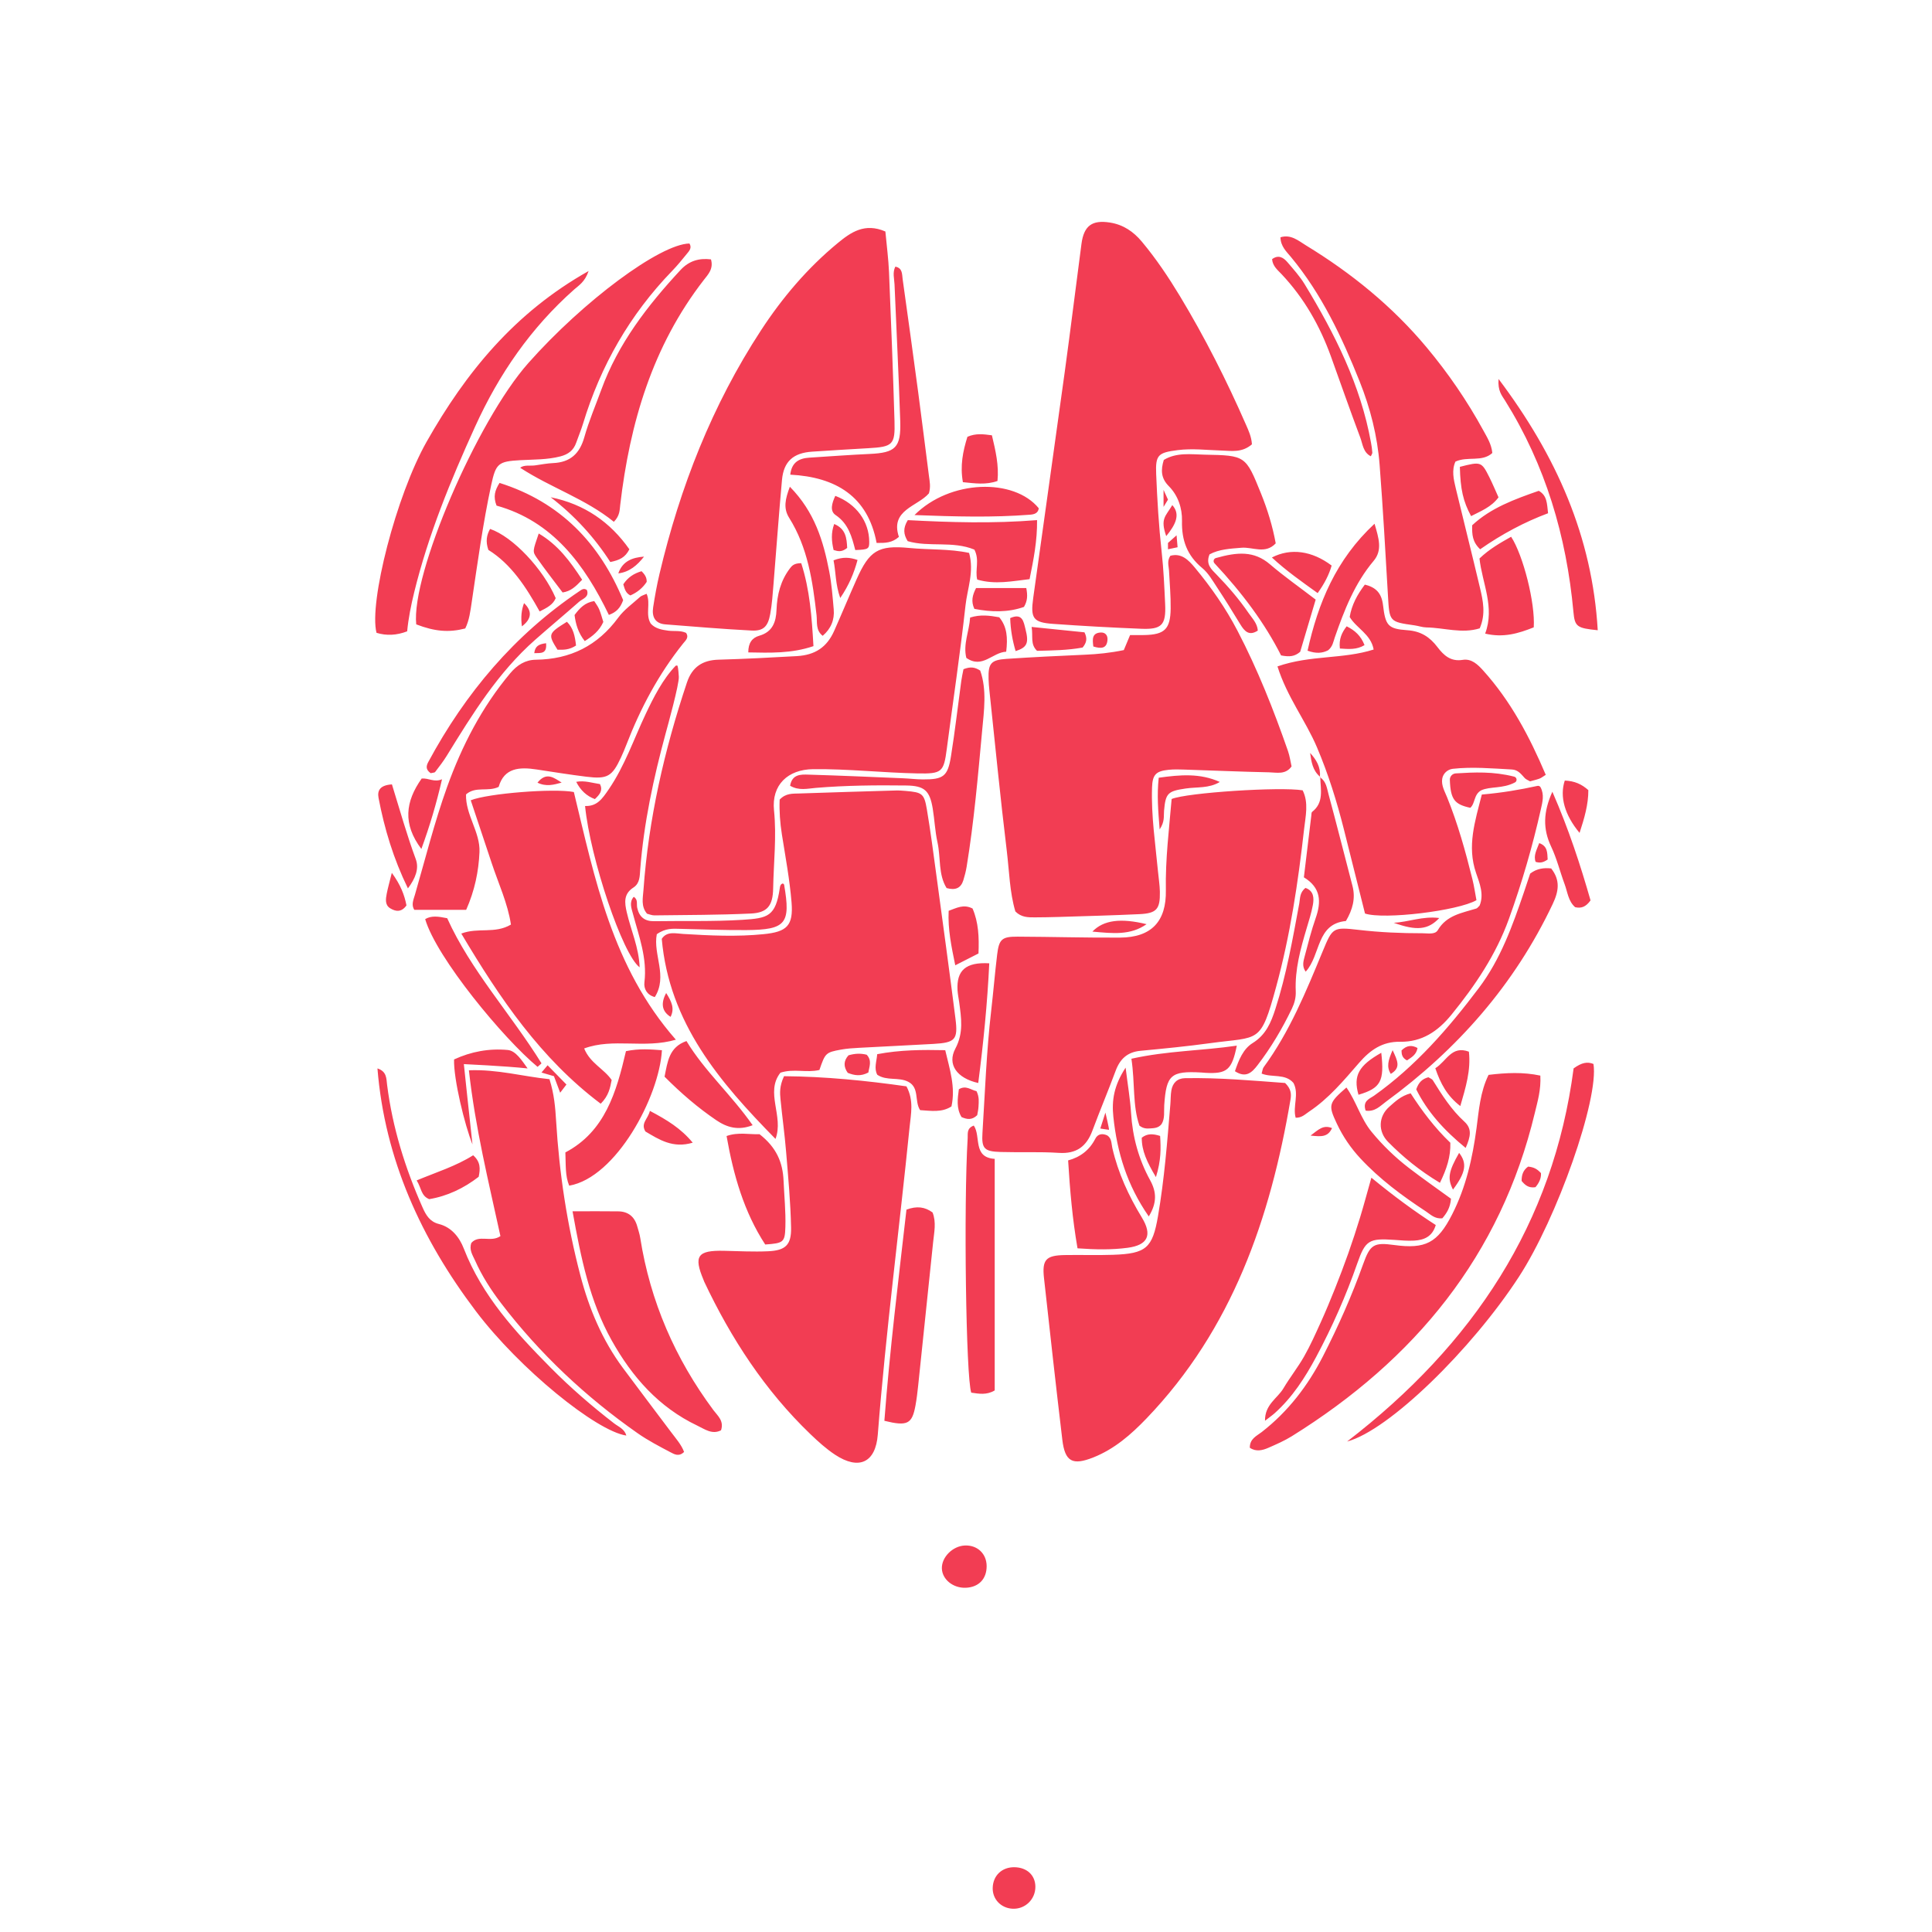 <?xml version="1.0" encoding="UTF-8"?>
<svg id="Ebene_2" xmlns="http://www.w3.org/2000/svg" viewBox="0 0 1700.79 1700.79">
  <defs>
    <style>
      .cls-1 {
        fill: #f23d53;
      }
    </style>
  </defs>
  <path class="cls-1" d="M1290.26,1010.55c-19.38-15.83-33.9-32.14-43.51-51.56,2.14-6.26,5.39-9.25,10.69-10.65,1.23.81,3.15,1.41,3.95,2.7,8.08,13,16.26,25.91,27.7,36.32,6.94,6.3,5.58,13.14,1.17,23.19ZM1284.5,1014.91c7.21,9.21,5.86,17.29-5.4,32.32-5-9.74-3.96-16,5.4-32.32ZM1267.61,1041.26c-17.95-10.75-32.43-22.65-45.64-36.02-9.04-9.15-8.57-22.46,1.02-30.89,5.14-4.53,10.27-9.6,18.84-11.87,10.07,15.58,21.29,30.48,34.94,43.51.36,12.27-3.21,23.1-9.16,35.27ZM1293.11,925.82c1.85,16.45-2.8,31.39-7.56,47.88-11.57-8.9-17.42-19.73-22.01-33.29,10.11-6.39,14.24-20.27,29.57-14.59ZM1366.87,795.86c-33.64,71.05-83.84,127.92-146.84,174.05-4.97,3.64-9.51,9.03-17.82,7.81-2.91-8.7,3.6-10.46,7.45-13.19,36.55-25.96,65.46-59.24,92.2-94.73,19.17-25.43,29.64-54.82,39.74-84.44,1.9-5.56,3.73-11.15,5.46-16.33,6-4.56,12.19-5.21,18.49-4.52,8.2,10.47,6.66,20.08,1.32,31.35ZM1195.91,963.75c-4.84-16.91.3-25.81,20.06-36.95,2.84,24.96-.39,31.13-20.06,36.95ZM1225.95,924.47c4.46,9.62,7.48,15.45-1.63,20.91-3.88-6.35-2.33-11.77,1.63-20.91ZM1233.79,924.75c4.53-4.56,9.02-4.96,14.09-2.17-.99,6-5.44,8.33-9.26,10.92-4.38-2.25-4.8-5.43-4.83-8.75ZM1355,742.2c7.47,2.66,7.08,8.37,7.45,14.46-3.89,2.66-6.63,3.24-10.59,2.06-2.09-5.59.96-10.52,3.14-16.52ZM1377.52,687.14c8.59.39,14.8,3.11,20.74,8.43.03,12.64-3.46,24.61-7.73,37.64-13.14-15.76-17.68-32-13.01-46.07ZM1400.19,792.64c-4.15,5.79-8.22,7.21-13.56,5.98-6.07-5.28-6.66-13.28-9.26-20.27-4.08-10.97-6.86-22.53-11.85-33.05-7.35-15.49-7.06-30.35,1.07-48.3,14.55,33.26,24.75,64.76,33.6,95.64ZM1265.41,569.63c5.54,7.29,11.69,12.98,22.2,11.27,7.85-1.28,13.34,4.12,18.09,9.39,24.33,26.97,40.94,58.5,55.07,91.81-2.56,1.58-3.92,2.75-5.49,3.33-2.73,1-5.58,1.63-8.34,2.41-1.83-1.1-3.59-1.69-4.68-2.89-3.17-3.47-5.84-7.26-11.31-7.55-17.57-.95-35.13-2.49-52-.6-4.72.54-8.61,4.15-9.34,8.84-.89,5.74,2.19,11.05,4.18,15.93,9.58,23.55,16.32,47.91,22.42,72.49,1.53,6.19,2.43,12.53,3.54,18.4-16.08,9.33-81.45,17.32-98.1,11.74-6.05-24.16-12.3-49.19-18.61-74.19-6.21-24.58-13.72-48.67-23.66-72.09-10.01-23.6-26.28-44.24-34.79-71.26,29.01-10.13,57.59-6.21,84.67-14.87-2.42-13.56-15.06-18.56-21.1-28.65,1.76-10.65,6.71-19.73,13.34-28.49,9.95,2.44,14.77,7.65,16.01,18.08,2.15,18.08,4.44,20.88,21.43,22.07,11.96.84,19.77,6.02,26.47,14.83ZM1333.62,688.82c-11.04,5.73-21.67,3.27-29.7,6.93-6.69,3.77-5.08,11.38-9.57,15.38-13.69-2.99-17.42-7.13-18.01-24.58-.1-2.99,2.2-5.53,5.19-5.71,16.37-1.01,32.89-1.85,51.45,2.86,2.44.62,2.88,3.96.64,5.12ZM1267.02,808.16c-9.75,10.46-20.03,11.41-40.07,4.17,12.96-.57,25.47-6.05,40.07-4.17ZM1140.68,872.68c.24,5.5-1.12,10.51-3.44,15.34-8.46,17.57-18.33,34.27-30.24,49.75-4.98,6.48-10.21,11.5-19.85,5.26,3.26-9.69,7.21-19.61,15.52-24.75,11.79-7.29,16.25-18.2,20.05-29.98,9.8-30.35,15.24-61.7,21.06-92.96.84-4.53.2-9.53,5.47-13.69,7.33,2.57,7.64,8.88,6.47,15.18-1.28,6.91-3.45,13.67-5.46,20.43-5.39,18.1-10.43,36.27-9.58,55.42ZM1022.47,989.7c-2.81,3.38-6.44,3.45-9.94,3.68-2.92.19-5.9.28-9.44-2.44-6.2-17.72-3.82-37.34-7.08-58.91,31.75-7.07,62.3-7,92.78-11.53-4.33,21.46-8.67,25.02-27.64,23.93-1.18-.07-2.35-.2-3.53-.27-26.86-1.51-30.88,2.08-32.71,28.67-.39,5.77.77,11.85-2.44,16.87ZM1005.11,1001.56c4.99-3.92,10.03-3.52,16.17-1.56.7,10.7.95,21.45-3.69,36.23-7.96-13.34-12.52-23.2-12.48-34.67ZM1011.3,1070.86c-19.3-27.76-27.87-56.54-31.17-87.57-1.58-14.82.58-27.82,10.78-43.42,1.91,15.51,4.03,27.75,4.8,40.07,1.31,21.01,6.76,40.79,16.81,59.09,5.71,10.4,6.05,19.87-1.22,31.83ZM1148.47,842.15c3.01-11.38,5.89-22.85,9.77-33.95,5.02-14.31,4.7-26.7-10.4-35.87,2.18-18.15,4.34-36.19,6.53-54.23.14-1.16.04-2.83.74-3.38,10.54-8.24,7.42-19.58,7.16-30.26-.12-.08-.25-.16-.38-.24.02-.19.04-.37.06-.56-6.37-5.37-7.55-13.09-8.61-20.84,5.35,5.87,9.39,12.33,8.61,20.84.1.09.2.17.31.26,0,.18.01.36.01.54,5.31,3.53,5.89,9.67,7.33,14.97,7.24,26.73,13.99,53.59,21,80.38,2.88,11.02.16,20.91-5.75,30.98-26.25,2.52-21.99,29.9-35.41,44.6-3.38-4.6-2.06-9.11-.97-13.24ZM1042.95,677.5c-4.71-.15-9.47-.3-14.15.17-11.23,1.15-14.26,4.24-14.63,15.7-.81,24.85,2.93,49.41,5.27,74.06.55,5.86,1.52,11.72,1.63,17.6.28,15.39-2.85,19.01-18.12,19.73-23.58,1.11-47.18,1.7-70.77,2.45-7.08.23-14.16.33-21.24.37-5.91.03-11.88.05-17.09-5.21-5.04-16.97-5.37-35.37-7.56-53.39-5.69-46.83-10.26-93.79-15.25-140.71-.38-3.52-.68-7.06-.78-10.59-.38-13.65,2.04-16.74,15.85-17.66,22.95-1.53,45.94-2.65,68.92-3.65,11.22-.48,22.3-1.59,34.29-4.07,2.13-5.08,3.67-8.76,5.53-13.23,4.28,0,8.34.06,12.41-.01,17.94-.35,23.06-5.12,23.3-23.27.14-11.19-.87-22.39-1.45-33.58-.21-4.03-1.96-8.11,1.17-12.94,9.7-2.65,15.91,3.61,21.54,10.38,14.38,17.28,27.21,35.7,37.59,55.64,17.75,34.04,31.85,69.67,44.45,105.89,1.53,4.4,2.15,9.11,3.15,13.52-5.4,7.52-13.09,5.32-19.76,5.19-24.77-.51-49.53-1.6-74.3-2.39ZM1073.83,688.38c-9.49,5.78-20.07,4.28-30.08,5.77-15.73,2.34-17.65,4.06-19.02,19.67-.4,4.58.79,9.44-3.87,16.33-1.29-16.61-2.48-29.97-.81-45.49,18.56-2.6,36.29-4.21,53.78,3.72ZM1009.35,813.58c-14.21,9.92-29.4,8.19-47.68,6.53,9.83-10.26,25.14-12.04,47.68-6.53ZM756.17,922.43c-5.29.29-10.63.62-15.83,1.57-13.45,2.46-13.86,3-18.99,17.94-11.66,2.69-22.45-1.44-34.31,2.37-13.74,17.42,3.2,38.29-4.34,58.31-49.24-50.12-93.56-101.93-100.14-176.13,4.53-6.95,12.18-4.72,18.92-4.31,23.59,1.43,47.14,2.56,70.76.19,20.47-2.05,26.28-7.39,24.57-28.12-1.64-19.93-5.33-39.71-8.47-59.5-1.67-10.5-2.41-20.95-1.99-30.82,5.39-5.78,11.53-5.22,17.28-5.41,28.32-.98,56.65-1.81,84.98-2.63,2.94-.09,5.91.16,8.84.41,14.34,1.23,16.14,2.3,18.5,16.27,3.25,19.19,5.74,38.5,8.35,57.79,5.7,42.09,11.48,84.17,16.81,126.3,2.36,18.68-.18,21.23-19.51,22.34-21.8,1.25-43.62,2.23-65.43,3.43ZM764.45,944.15c-6.71,3.55-12.25,2.67-18.16.29-3.77-5.34-3.8-10.5.68-15.43,5.47-1.58,10.65-1.9,16.01-.5,4.91,5.22,2.2,10.64,1.47,15.64ZM557.16,804.33c-1.3-4.88-3.42-10.05.72-14.83,4,2.39,2.36,6.38,3.07,9.63,1.75,8.04,6.49,11.95,14.92,11.82,25.89-.42,51.84.41,77.64-1.21,22.41-1.4,29.29-2.83,32.97-27.96.24-1.7.59-3.55,2.75-4.06.36.37.99.72,1.06,1.16,5.91,34.2,1.61,39.62-33.14,39.89-19.4.15-38.82-.61-58.22-1.08-6.47-.15-12.96-.82-20.74,4.73-3.46,17.96,9.88,36.87-1.75,55.32-6.94-1.83-9.83-7.32-9.14-13,2.58-21.27-4.86-40.6-10.14-60.41ZM535.83,694.95c14.18-20.75,22.05-44.16,32.6-66.44,6.79-14.35,15.1-30.83,26.56-42.62.71,1.23,1.73-4.47,2.59,9.86.4,6.59-9.87,43.54-11.58,49.84-10.67,39.33-19.26,79.05-22.39,119.81-.45,5.79-.22,12.2-5.98,15.91-8.7,5.6-7.89,13.12-5.87,21.82,3.69,15.91,10.72,31.11,11.33,48.43-14.98-11.06-43.46-95.72-48.04-142.01,10.48.38,15.05-6.21,20.78-14.6ZM507.26,688.26c7.41-1.36,14.07.99,20.93,2,2.67,5.55-.06,9.05-4.5,13.2q-10.76-3.93-16.43-15.2ZM604.74,600.81c4.61-13.8,13.89-19.68,27.75-20.07,22.98-.64,45.94-1.85,68.9-3.14,16.32-.91,26.62-8,32.93-22.17,6.71-15.07,13.02-30.32,19.73-45.38,11.23-25.19,18.93-30.35,46.48-27.65,17.43,1.71,35.21.61,52.6,4.35,4.6,16.52-1.53,31.36-3.17,46.24-4.66,42.15-10.96,84.11-16.46,126.17-2.69,20.57-4.21,22.12-25.82,21.7-30.65-.6-61.19-4.09-91.9-3.74-22.16.25-36.69,13.79-34.39,36.27,2.36,23.1-.34,45.88-.76,68.78-.28,15.39-5.29,21.36-19.66,22.03-28.25,1.33-56.57,1.26-84.86,1.63-2.26.03-4.53-1-6.52-1.47-5.5-6.56-3.62-13.92-3.14-20.71,4.47-62.67,18.39-123.36,38.29-182.84ZM730.01,503.14c2.11,10.93,2.95,22.13,3.93,33.24.82,9.26-2.4,17.1-9.7,23.34-6.39-4.96-4.7-11.95-5.4-18.09-3.42-29.91-7.68-59.57-24.13-85.78-5.32-8.48-3.42-16.63.62-27.36,21.89,22.2,29.52,47.95,34.68,74.65ZM754.92,492.96c-3.2,11.76-7.47,22.02-15.23,33.48-4.33-12.14-3.78-22.47-5.9-33.16,8.31-3.25,14.35-2.63,21.13-.32ZM734.36,461.29c10.34,4.31,11,12.56,11.44,21.07-5.17,4.11-8.27,2.85-11.97,1.83-1.77-7.7-2.39-14.85.53-22.9ZM752.91,484.22c-2.97-11.53-5.97-23.17-17.27-30.78-5.36-3.61-3.29-10.46-.3-16.93,18.62,7.11,29.72,22.61,29.87,40.3.06,6.47-.76,7.01-12.3,7.41ZM695.29,500.49c1.76-2.32,3.6-4.7,10.04-4.71,7.59,23.38,9.32,47.61,10.77,73.03-19.38,6.59-38.24,5.89-57.37,5.52-.03-8.53,3.53-12.91,9.69-14.68,11.77-3.39,14.76-12.12,15.17-22.9.49-13.16,3.6-25.55,11.7-36.26ZM901.42,534.29c-14.01,4.97-28.86,4.6-43.66,1.72-3.12-6.74-1.68-12.13,1.5-18.34h44.21c1.24,6.59,1.12,11.19-2.05,16.62ZM894.09,573.2c-2.79-9.38-4.48-18.83-4.79-29.08,10.92-4.84,11.84,3.41,13.45,9.69,3.17,12.41,1.47,16.06-8.66,19.39ZM850.69,579.18c-3.01-12.01,2.55-23.45,3.33-35.54,9.18-2.88,17.13-1.75,25.65-.23,6.83,8.28,7.59,17.83,6.11,30.3-12.24.62-20.91,15.33-35.09,5.47ZM864.57,643.63c-3.67,39.85-7.13,79.75-13.6,119.29-.66,4.05-1.7,8.06-2.91,11.98-2.11,6.84-6.82,9.09-14.74,6.89-7.47-12.03-5.05-26.77-8.03-40.26-2.16-9.74-2.55-19.85-4.18-29.72-2.63-15.84-7.26-20.11-23.4-20.31-26.52-.33-53.04-.11-79.51,2.1-7.32.61-14.99,2.67-22.65-1.9,1.77-10.23,9.48-9.97,16.15-9.77,27.69.8,55.36,2.05,83.03,3.19,5.88.24,11.75.99,17.64,1.02,18.07.1,21.96-2.63,24.77-20.2,3.55-22.09,6.07-44.33,9.1-66.5.46-3.42,1.27-6.79,1.94-10.31,6.26-2.48,10.12-1.75,14.72,1.19,6.03,17.09,3.32,35.39,1.67,53.31ZM860.26,510.2c-2.08-8.58,2.33-17-2.49-26.36-19.1-7.89-39.9-1.92-58.7-7.45-3.73-6.02-4.26-11.42.09-18.51,37.1,1.97,74.96,3.12,113.8-.01.18,18.32-3,34.25-6.59,51.97-15.11,1.7-30.34,5.05-46.11.36ZM586.45,874.18c4.75,7.43,7.62,13.57,3.88,20.99q-11.37-7.13-3.88-20.99ZM840.94,849.77c-3.35-16.4-6.61-31.6-5.81-47.97,6.89-2.37,12.94-6.15,21.03-2.01,5.24,12.09,5.84,25.23,5.23,39.58-6.51,3.31-13.05,6.63-20.45,10.4ZM908.17,551.91c17.64,1.8,32.49,3.31,46.52,4.74,2.77,5.56,1.78,9.22-1.63,13.39-12.98,2.42-26.78,2.58-40.13,2.9-6.09-5.9-3.37-12.36-4.76-21.03ZM968.81,556.82c4.23-.29,6.47,2.5,6.14,6.57-.6,7.41-5.28,7.96-12.47,5.73-.79-6.34-1.3-11.77,6.33-12.3ZM1032,444.67c7.5,8.18,2.75,17.45-5.35,27.28-5.39-15.52-.63-17.18,5.35-27.28ZM1024.3,446.22v-14.97l3.9,8.58-3.9,6.39ZM1035.76,471.26l.9,10.5-8.46,1.78v-5.57l7.56-6.71ZM1069.13,495.85c-1.43-1.53-.75-4.04,1.26-4.6,18.89-5.32,33.57-6.5,47.61,5.53,12.49,10.7,26.02,20.17,40.23,31.07-4.71,15.85-9.33,31.42-13.64,45.95-4.92,4.23-9.45,4.59-16.82,3.18-14.3-28.27-33.99-54.76-58.64-81.13ZM1185.5,551.35c7.2,3.58,12.5,8.27,15.73,16.57-6.95,4.16-13.67,3.52-21.7,3-.95-8.41,1.65-13.94,5.97-19.57ZM1350.2,552.27c-13.63,5.45-26.77,9.32-42.78,5.52,8.68-23.21-2.57-44.32-5-66.13,8.73-8.36,18.29-13.75,27.86-19.14,10.64,16.28,21.31,58.41,19.92,79.75ZM1324.78,352.37c-2.66-4.24-6.4-8.33-5.55-18.75,51.01,67.82,82.48,138.88,87.3,221.2-18.33-1.85-20.21-3.11-21.41-16.18-6.14-66.63-24.59-129.23-60.34-186.27ZM1354.64,432.07c7.29,4.21,7.16,10.82,8.17,19.75-20.62,7.7-40.55,18.27-59.79,31.72-6.83-6.49-7.22-12.82-7.02-21.13,16.31-15.29,37.55-22.98,58.64-30.34ZM1319.18,437.82c-6.35,8.63-15.55,12.07-24.14,16.53-6.97-12.88-9.43-23.65-9.89-43.37,18.53-4.76,19.06-4.63,25.92,9.03,2.86,5.71,5.31,11.62,8.11,17.81ZM1206.77,401.67c-6.78-3.43-7.1-10.61-9.26-16.39-8.88-23.73-17.27-47.63-25.85-71.47-9.71-26.95-23.62-51.34-43.34-72.33-3.52-3.74-7.98-7.17-8.47-13.34,5.46-4.09,9.89-1.57,13.48,2.64,5.35,6.27,10.98,12.49,15.23,19.49,26.45,43.51,49.23,88.62,58.37,139.41.52,2.88.98,5.79,1.16,8.71.06,1.01-.81,2.08-1.32,3.28ZM1196.89,335.69c-15.59-38.93-33.34-76.76-60.42-109.43-3.99-4.82-9.09-9.35-9.25-17.37,9.26-2.87,15.93,3.14,22.45,7.12,40.05,24.42,76.12,53.71,106.27,89.84,18.94,22.68,35.61,46.99,49.8,72.94,3.37,6.18,7.24,12.18,7.99,19.99-9.09,8.27-21.66,2.61-32.47,7.58-3.48,7.64-1.59,15.69.31,23.6,7.04,29.21,14.38,58.34,21.3,87.57,2.7,11.4,5.22,22.99-.23,35.61-15.71,4.91-31.37-.56-46.97-.8-3.49-.06-6.94-1.34-10.44-1.83-22.27-3.15-22.05-3.15-23.39-26.39-2.22-38.27-4.37-76.54-7.31-114.75-1.95-25.4-8.19-50.07-17.64-73.68ZM1210.04,461.06c3.67,12.5,7.17,23.24-.76,32.65-16.74,19.88-25.85,43.35-34.21,67.35-1.33,3.82-1.85,8.15-5.9,11.4-4.86,2.5-10.4,3.18-18.1.36,9.34-42,24.93-80.12,58.97-111.76ZM1172.28,497.88c-2.35,8.2-6.29,15.77-12.3,24.25-14.07-10.12-27.73-19.66-40.3-31.36,16.57-8.53,35.32-5.91,52.6,7.11ZM1110.12,434.5c5.7,14.13,10.17,28.67,12.93,43.83-9.25,9.83-20.23,3.04-30.13,3.87-9.93.82-19.79,1.29-28.12,5.82-3.63,8.77,1.72,13.25,6.14,17.8,10.28,10.57,19.88,21.69,28.22,33.85,3.26,4.77,7.68,9.03,8.12,15.45-7.62,4.98-11.64.73-15.4-5.48-6.69-11.07-13.55-22.05-20.67-32.85-3.87-5.88-7.56-12.36-12.86-16.73-13.28-10.97-18.21-24.42-17.81-41.43.27-11.17-3.44-22.44-11.62-30.68-6.91-6.96-7.15-14.14-4.4-23.06,11.23-6.81,23.77-4.88,35.9-4.64,36.12.69,36.19.8,49.7,34.25ZM937.39,326.89c5.13-37.36,9.7-74.8,14.65-112.18,2.12-16.01,9.34-21.26,25.03-18.8,11.68,1.83,20.69,7.9,28.16,16.86,12.52,15,23.36,31.15,33.43,47.82,21.97,36.4,41.14,74.26,58.17,113.2,2.35,5.37,4.86,10.69,5.27,17.37-8.8,7.56-17.92,5.72-26.58,5.47-12.96-.38-25.89-2.03-38.88-.36-17.1,2.2-19.53,4.16-18.84,21,.94,22.97,2.32,45.96,4.85,68.8,1.69,15.28,2.35,30.59,3.06,45.89.86,18.36-3.13,22.29-21.03,21.57-25.93-1.04-51.85-2.46-77.73-4.32-17.37-1.25-19.89-4.79-17.41-22.66,9.21-66.57,18.71-133.09,27.85-199.66ZM851.65,384.52c7.37-3.23,14.08-2.32,21.56-1.31,3.22,13.63,6.27,26.37,4.9,40.21-10.3,3.61-19.86,2.1-30.45,1.05-2.59-14.49,0-27.22,3.99-39.95ZM914.46,447.44c-.58,4.53-4.25,5.4-7.68,5.66-32.79,2.56-65.55,1.7-101.73.32,31.17-31.27,87.55-32.77,109.41-5.98ZM788.18,234.73c6.46,1.24,5.83,6.67,6.44,10.99,4.67,33.24,9.26,66.5,13.71,99.78,3.27,24.52,6.28,49.07,9.46,73.6.6,4.66,1.69,9.29-.03,15.21-9.99,11.6-34.43,14.53-26.43,38.33-6.06,5.31-11.81,5.41-19.64,5.31-7.67-40.98-35.89-58-76.01-60.09,1.24-10.95,7.79-14.4,16.85-14.97,17.65-1.12,35.29-2.45,52.96-3.26,22.87-1.04,27.77-5.56,27-29.03-1.31-40.07-3.36-80.11-5.02-120.17-.21-5.19-1.93-10.5.71-15.7ZM574.97,534.73c1.52-9.9,3.3-19.79,5.61-29.54,18.07-76.34,46.28-148.49,89.36-214.42,18.85-28.84,40.95-54.87,67.59-76.82,11.51-9.47,23.66-18.04,41.89-10.16,1.16,12.55,2.72,24.21,3.21,35.91,1.83,43.64,3.52,87.28,4.82,130.94.62,20.97-1.55,22.71-22.99,23.92-16.49.94-32.99,1.95-49.47,3.04-16.6,1.09-25.1,8.58-26.59,24.86-2.8,30.55-4.94,61.15-7.46,91.71-.72,8.81-1.32,17.69-2.89,26.36-1.99,11.06-6.05,15.09-16.43,14.55-25.33-1.31-50.61-3.44-75.9-5.43-9.15-.72-11.99-6.79-10.75-14.92ZM566.95,490.01c-5.98,7.65-12.9,13.6-22.63,14.74,3.76-10.89,12.51-14,22.63-14.74ZM569.29,512.26c-3.49,5.35-8.4,9.32-14.35,11.91-4.42-2.17-5.06-6.15-6.24-9.79,4.12-6.26,9.39-9.53,16.07-11.53,3.49,3.43,4.61,6.01,4.52,9.41ZM505.8,541.42c4.44-5.98,9.08-11.01,17.32-12.28,1.46,2.37,3.29,4.68,4.37,7.29,1.55,3.73,2.54,7.68,3.63,11.08-3.56,7.97-9.37,12.44-16.35,16.86-5.79-7.32-7.95-14.91-8.97-22.95ZM507.09,568.27c-6.04,3.96-11.21,3.82-16.32,3.67-8.51-13.59-8.31-14.2,8.31-24.58,5.64,5.57,7.11,12.68,8.01,20.91ZM437.12,445.1c-3.09-8.03-1.49-13.35,2.64-19.98,53.86,17.01,88.14,53.39,108.83,103.2-2.49,6.89-5.95,10.6-12.58,13.01-21.4-44.43-49.61-82.56-98.89-96.23ZM512.49,510.37c-5.8,6.08-9.92,10.08-17.21,11.2-7.5-10-15.4-20.03-22.7-30.48-4-5.71-3.55-6.03,1.67-21.44,16.95,9.97,27.68,24.51,38.24,40.72ZM554.06,483.56c-3.65,7.23-8.69,9.55-16.79,11.2-13.84-21.57-31.44-40.85-52.49-57.02,29.85,6.09,52.43,21.88,69.28,45.82ZM625.88,228.33c2.44,8.35-2.6,13.36-6.29,18.12-45.26,58.36-65.15,126.05-73.59,198.05-.54,4.6-.31,9.51-5.61,14.86-25.05-20.28-55.37-29.94-82.46-47.56,3.46-2.83,8.69-1.46,13.28-2.13,5.26-.76,10.51-1.78,15.79-2.01,15.02-.68,23.33-8.3,27.4-22.79,3.98-14.14,9.83-27.76,14.87-41.6,14.85-40.76,40.71-74.22,69.8-105.58,7.41-7.98,16.18-10.65,26.81-9.36ZM358.43,555.78q-13.89,5.34-26.98,1.3c-6.8-26.41,17.26-120.88,44.19-168.34,34.35-60.54,77.14-113.4,142.53-150.15-3.34,9.7-8.57,12.58-12.65,16.2-38.17,33.79-66.22,74.45-87.34,120.92-21.54,47.36-41.16,95.16-53.57,145.77-2.79,11.39-5.07,22.82-6.18,34.3ZM415.3,529.85c-1.21,8.11-2.17,16.27-5.74,23.41-14.52,3.74-26.77,2.66-43.14-3.61-4.59-43.91,53.24-178.78,98.62-229.98,48.51-54.73,116.01-104.83,141.9-105.31,2.47,3.97-.36,6.7-2.49,9.33-4.07,5.05-8.2,10.09-12.7,14.74-37.24,38.46-63.03,83.54-78.53,134.67-1.7,5.63-4.05,11.05-5.97,16.62-2.34,6.75-7.01,10.26-13.94,12.06-11.6,3-23.39,2.67-35.14,3.32-19.55,1.08-21.64,2.77-25.77,21.95-7.32,34-11.98,68.44-17.1,102.8ZM429.93,484.11c-2.68-7.74-1.42-13.19,1.49-18.48,20.01,6.81,46.77,35.17,57.79,60.95-2.44,5.79-7.53,8.36-14.14,11.71-12.04-21.66-25.26-41.88-45.14-54.18ZM459.44,551.41c-1.08-8.29-.39-14.32,1.89-20.48q11.08,10.61-1.89,20.48ZM377.09,670.7c32.62-60.55,75.77-111.8,133.16-150.41,1.73-1.16,3.8-2.88,6.42-.86,2.26,6.32-3.79,7.59-6.89,10.33-12.78,11.29-25.9,22.2-38.68,33.48-32.69,28.85-55.27,65.43-77.79,102.06-3.06,4.98-6.68,9.62-10.23,14.28-.53.7-2.13.61-3.99,1.07-4.69-3.39-3.8-6.62-2-9.95ZM470.33,575c.7-6,3.65-7.94,10.4-8.75.85,9.48-4.31,8.59-10.4,8.75ZM371.21,685.36c6.32-.54,10.9,3.62,17.91.65-5,21.66-10.69,40.84-18.18,61.36-16.55-21.98-14.14-41.65.27-62.01ZM343.45,799.56c-4.67-2.88-3.92-8.15-3.01-12.78.99-5.11,2.45-10.12,4.49-18.39,7.69,10.53,11.14,19.45,12.89,28.66-4.55,6.47-9.82,5.31-14.37,2.51ZM333.25,702.46c-1.3-6.81,1.56-11.29,11.78-11.94,6.94,22.47,13.08,44.42,20.98,65.8,3.1,8.39-.32,16.96-6.91,25.75-12.82-26.3-20.68-52.52-25.85-79.61ZM364.77,800.97c-2.97-4.38-.73-9.02.51-13.32,9.18-31.71,17.17-63.86,28.32-94.88,13-36.14,30.56-70.27,55.55-100.06,6.1-7.27,13.2-11.82,22.64-11.94,30.35-.36,54.38-12.4,72.48-37.07,5.15-7.01,12.67-12.31,19.23-18.25,1.2-1.09,3.02-1.47,5.73-2.73,3.79,8.58-1.34,17.98,3.61,26.21,3.83,4.34,9.55,5.51,15.5,6.27,5.21.68,10.66-.4,15.62,1.93,2.82,4.13-.46,6.69-2.49,9.23-21.61,26.97-37.62,57.06-50.03,89.18-1.49,3.85-3.08,7.67-4.83,11.41-7.76,16.63-11.9,19.1-30.39,16.81-14.62-1.81-29.18-4.14-43.75-6.37-15.1-2.31-28.69-1.58-33.48,15.33-9.64,4.6-20.19-.86-28.73,6.61-.54,17.98,12.61,33.22,11.84,50.8-.74,16.95-4.18,33.85-11.72,50.84h-45.61ZM494.43,688.93c-6.91,1.92-13.54,3.82-21.28.07,7.98-10,14.82-4.03,21.28-.07ZM374.29,809.12c5.46-3.2,11.2-2.44,19.39-.79,20.71,45.91,55.92,84.09,82.99,127.7.11.18-1.57,1.46-3.43,3.15-29.92-24.73-89.01-96.07-98.95-130.06ZM415.94,1007.47c-6.84-16.98-16.75-57.7-16.21-74.81,14.97-6.94,30.95-9.87,47.33-8.32,7,.67,12.43,9.3,17.4,16.22-19.17-2.08-56.12-3.8-56.12-3.8,0,0,5.53,52.49,7.6,70.71ZM416.52,1017.02c6.61,5.79,6.35,11.92,4.88,18.94-13.05,10.1-27.62,17.02-43.56,19.69-7.35-3-6.78-9.78-11.05-16.49,17.47-7.28,34.66-12.59,49.73-22.14ZM418.91,1154.25c-47.96-63.39-80.17-133.54-86.63-213.69,8.26,2.7,7.78,8.8,8.49,14.45,4.75,37.69,15.94,73.51,31.31,108.14,2.94,6.62,6.32,12.36,14.27,14.37,11.28,2.86,18.16,11.86,21.92,21.57,16.25,41.87,45.73,73.83,76.48,104.91,17.43,17.61,36.16,33.8,55.77,48.97,3.97,3.07,9.34,4.99,10.83,10.79-26.42-3.91-93.86-58.53-132.44-109.51ZM544.29,1066.39c8.74.12,14.33,4.68,16.67,13.12.95,3.4,2.12,6.78,2.66,10.26,8.82,55.92,30.71,106.24,64.41,151.6,3.68,4.95,9.5,9.35,6.71,17.76-7.85,4.03-14.37-1.02-20.95-4.15-33.86-16.13-57.29-42.8-75.29-74.94-19.33-34.51-27.07-72.38-34.47-113.7,15.66,0,27.96-.13,40.26.05ZM510.93,1122.85c7.71,29.41,19.29,56.94,37.47,81.44,14.06,18.96,28.37,37.74,42.52,56.63,4.16,5.55,8.88,10.81,11.3,17.25-4.54,4.5-8.66,2.02-11.92.31-9.9-5.22-19.92-10.43-29.06-16.83-45.76-32.03-86.04-69.91-120.05-114.32-9-11.74-16.98-24.16-22.99-37.69-2.07-4.66-5.45-9.35-3.26-15.48,6.66-7.62,17.07-.1,25.6-5.99-10.35-47.55-22.17-95.28-27.76-145.97,25.24-.96,47.29,5.39,70.94,7.84,4.2,13.36,5.13,25.03,5.84,36.75,2.78,46.04,9.66,91.41,21.37,136.06ZM493.13,961.96l-5.47-14.56-10.98-3.22,5.39-6.39,16.58,16.95-5.52,7.22ZM609.82,1005.93c-17.46,5.26-29.58-2.72-41.65-9.85-4.38-7.3,2.2-10.83,3.94-18.14,15.18,8.03,27.21,15.32,37.71,27.99ZM501.08,1043.77c-3.65-8.83-2.9-18.16-3.37-29.26,34.84-18.34,44.9-52.97,53.34-89.15,12.02-2.48,21.81-1.53,31.66-.83-2.35,41.09-40.43,112.1-81.63,119.24ZM514.26,922.99c5.31,13.06,17.46,17.88,24.2,27.76-1.36,6.97-2.57,13.82-9.64,20.88-52.85-39.71-88.76-92.69-122.73-149.78,14.93-5.69,29.39.5,43.7-7.92-2.77-18.68-11.04-36.2-17.01-54.32-6.07-18.42-12.27-36.8-18.37-55.1,14.84-6.03,73.19-10.69,90.77-7.27,18.44,75.92,33.59,154.02,89.81,218.03-28.02,8.16-55.08-1.75-80.73,7.72ZM630.51,986.11c-16.14-10.97-30.88-23.61-45.48-38.28,2.68-13.24,3.89-25.96,19.28-31.37,15.89,26.37,39.46,47.19,58.26,74.09-12.69,4.93-22.64,1.96-32.06-4.44ZM639.62,1000.07c10.25-3.64,20.09-1.24,29.03-1.6,14.85,11.64,20.45,24.66,21.15,41.07.58,13.47,1.99,26.95,1.59,40.45-.4,13.63-1.59,14.44-17.75,15.58-18.72-28.72-27.97-61.08-34.02-95.5ZM820.96,1067.36c3.42,8.66,1.39,17.43.5,26.12-4.34,42.14-8.75,84.27-13.18,126.4-.62,5.85-1.31,11.71-2.37,17.49-2.98,16.16-7.03,18.43-27.37,13.4,4.76-62.65,12.43-124.3,19.44-185.89,9.14-3.41,16.2-2.46,22.98,2.48ZM800.75,992.06c-9.11,90.32-20.92,180.35-28.01,270.88-1.93,24.71-16.62,31.52-37.59,17.7-7.81-5.15-14.91-11.58-21.69-18.09-40.1-38.5-69.88-84.24-93.52-134.24-.25-.53-.4-1.11-.63-1.65-8.85-20.99-5.26-26.07,17.94-25.55,12.97.28,25.97,1,38.91.41,15.23-.68,20.55-5.46,20.24-20.77-.44-22.36-2.55-44.71-4.39-67.02-1.26-15.27-3.39-30.46-4.89-45.71-.58-5.82-1.03-11.76,3.08-20.62,36.29.29,72.24,3.88,107.76,8.94,6.7,12.37,3.93,24.32,2.79,35.72ZM837.6,974.02c-8.6,5.53-17.89,3.85-27.59,3.26-5.17-7.78-.36-19.79-10.48-24.98-8.49-4.36-18.92-.52-27.25-6.17-2.98-5.75-.63-11.32-.05-18.1,20.01-3.83,39.69-3.96,59.89-3.53,3.93,16.83,9.21,32.44,5.48,49.52ZM841.02,923.13c7.41-13.95,5.21-27.09,3.36-40.94-.46-3.49-1.24-6.96-1.44-10.46-.98-17.37,7.19-24.92,27.94-23.7-1.68,35.22-5.16,70.22-9.71,105.37-18.78-4.21-27.54-16.36-20.15-30.27ZM846.45,983.38c-4.73-7.85-3.43-16.28-2.35-24.46,6.22-3.81,10.52.56,15.56,1.66,2.58,5.31,1.91,9.42,1.75,13.42-.11,2.81-.81,5.59-1.15,7.71-4.64,4.51-8.98,3.81-13.81,1.67ZM868.57,1378.71c.02,11.33-7.05,18.63-18.44,19.04-11.04.4-20.56-7.24-20.97-16.81-.42-9.98,9.45-19.94,20.22-20.4,11.03-.47,19.18,7.24,19.19,18.17ZM875.67,1224.02c-7.08,4.27-13.94,2.95-20.66,1.97-4.66-13.53-6.74-164.49-3.14-224.15.23-3.85-1.05-8.55,5.38-10.97,6.54,9.41-1.19,28.09,18.42,29.31v203.84ZM911.47,1660.83c.12,11.23-9.11,20.11-20.25,19.46-10.13-.6-17.54-8.42-17.32-18.28.25-10.94,8.19-18.46,19.27-18.24,10.89.22,18.2,7.03,18.3,17.06ZM932.18,1014.91c-17.04-1.12-34.2-.27-51.29-.79-14.31-.43-16.89-2.82-16.01-16.85,2.25-35.87,3.54-71.82,7.69-107.57,1.9-16.39,3.24-32.84,5.23-49.22,1.66-13.71,4.15-15.98,18.04-15.92,30.08.12,60.15,1.02,90.22.84,27.6-.17,40.8-14.27,40.28-41.78-.5-27.12,2.86-53.92,5.08-80.24,13.58-5.63,95.91-10.92,115.34-7.63,5.47,10.94,2.53,22.9,1.26,34.18-5.26,46.86-12.21,93.55-24.67,139.08-13.82,50.52-14.46,43.32-57.89,49.3-20.41,2.81-40.95,4.81-61.47,6.74-11.45,1.08-17.98,7.11-21.85,17.58-6.55,17.67-13.89,35.04-20.46,52.7-5.18,13.91-14.02,20.59-29.5,19.58ZM976.23,994.6c-.52,0-7.6-1.14-7.6-1.14l4.49-14.02s3.63,15.16,3.11,15.16ZM940.3,1021.55c10.85-2.95,18.86-9.18,23.92-19.11,2.16-4.26,6.25-4.91,10.59-2.87,3.99,2.7,3.51,7.16,4.41,11.05,5.05,21.95,14.35,42.06,26.01,61.24,9.34,15.38,5.35,24.21-12.46,26.59-13.9,1.85-27.99,1.66-44.2.48-4.55-26.29-6.66-51.23-8.27-77.38ZM1136.06,967.94c-17.75,104.64-51.31,202.13-126.74,280.72-13.56,14.13-28.15,26.88-46.66,34.28-18.52,7.39-25.17,3.92-27.49-15.62-5.63-47.39-10.92-94.82-16.12-142.26-1.77-16.17,1.72-19.9,18.24-20.2,14.15-.26,28.32.27,42.46-.22,29.21-1,34.82-5.85,39.66-34.02,5.6-32.55,8.15-65.45,10.87-98.32.35-4.11.2-8.3.89-12.34,1.12-6.58,5.15-10.68,12-10.81,30.03-.57,59.87,2.16,88.13,4.23,5.31,5.16,5.59,9.68,4.76,14.56ZM1152.25,978.7c-3.33,2.2-6.21,5.42-11.65,5.27-2.75-9.99,3.27-20.82-1.92-30.61-7.38-8.57-18.83-4.5-28.04-8.26.72-2.36.82-4.31,1.78-5.62,22.92-31.21,37.36-66.71,52.02-102.13,8.57-20.72,8.98-21.38,31.46-18.77,18.81,2.18,37.61,3.02,56.48,2.99,4.65-.01,10.94,1.36,13.36-2.75,7.79-13.21,21.25-15.08,33.86-19.01,1.01-.31,1.74-1.49,2.91-2.55,4.11-9.92.02-19.71-3.12-28.85-8.05-23.49-.96-45.17,5.1-68.95,17.71-1.55,33.35-4.17,48.93-7.61,1.11-.25,2.28.25,2.8,1.26,3.41,6.52,1.66,12.98.28,19.12-7.36,32.8-16.73,65.01-28.14,96.65-11.37,31.52-29.67,58.66-50.66,84.45-11.95,14.68-26.06,24.07-45.09,23.76-15.74-.26-26.36,7.27-36.14,18.52-13.52,15.55-26.78,31.52-44.22,43.09ZM1153.72,999.68c7.1-5.33,11.12-9.7,18.91-6.59-3.66,8.04-9.46,7.6-18.91,6.59ZM1197.57,1019.75c-8.47-9.11-15.42-19.31-20.71-30.57-7.74-16.47-7.3-18.07,8.43-31.84,8.7,12.36,12.55,27.34,22.12,39,9.78,11.92,20.76,22.5,32.9,31.85,12.06,9.27,24.55,17.98,37.03,27.07-.7,8.33-4.04,12.98-7.59,17.21-6.61.82-10.47-3.42-14.71-6.19-20.7-13.58-40.53-28.31-57.47-46.53ZM1129.8,1222.25c5.69-9.61,12.72-18.43,18.23-28.12s10.07-19.94,14.68-30.11c4.37-9.64,8.44-19.43,12.36-29.26,4.13-10.38,8.12-20.83,11.84-31.36,3.71-10.52,7.18-21.14,10.45-31.81,3.21-10.51,6.03-21.14,9.91-34.84,19.83,16.3,37.74,29.49,56.67,41.68-3.04,10.35-10.42,13.2-18.98,13.71-5.85.35-11.76-.24-17.63-.65-22.12-1.53-25.4.39-32.49,20.75-9.9,28.39-22,55.8-36.19,82.3-9.77,18.24-20.9,35.53-36.48,49.5-2.14,1.92-4.54,3.57-8.55,6.69-.24-14.35,11.02-19.74,16.18-28.48ZM1137.2,1264.35c-6.47,4.02-13.57,7.1-20.57,10.17-5.37,2.35-11.04,3.67-16.38-.03-.13-7.94,6.11-10.42,10.48-13.82,23.26-18.1,40.64-40.8,53.99-66.88,13.44-26.26,25.37-53.15,35.28-80.93,6.2-17.36,9.47-19.27,27.34-16.84,27.5,3.73,38.21-1.8,50.98-26.88,12.2-23.93,17.99-49.66,21.52-76.13,2.08-15.59,3.16-31.58,10.57-46.76,15.56-1.9,30.45-2.61,45.59.63.68,12.4-2.38,22.53-4.83,32.75-30.12,125.87-105.89,217.47-213.97,284.72ZM1339.52,1039.6c-.07-5.42,1.45-9.54,5.72-12.61,5.23.51,8.11,2.24,11.31,5.74.36,4.65-1.87,8.89-4.84,12.39-6.23.99-9.41-2.12-12.19-5.52ZM1337.03,1124.17c-41.72,63.98-114.4,135.06-151.15,144.85,111.13-85.57,181.56-191.94,199.41-328.48,7.21-5.22,12.15-6.06,17.49-3.9,4.88,30.74-31.93,135.66-65.75,187.53Z"/>
</svg>